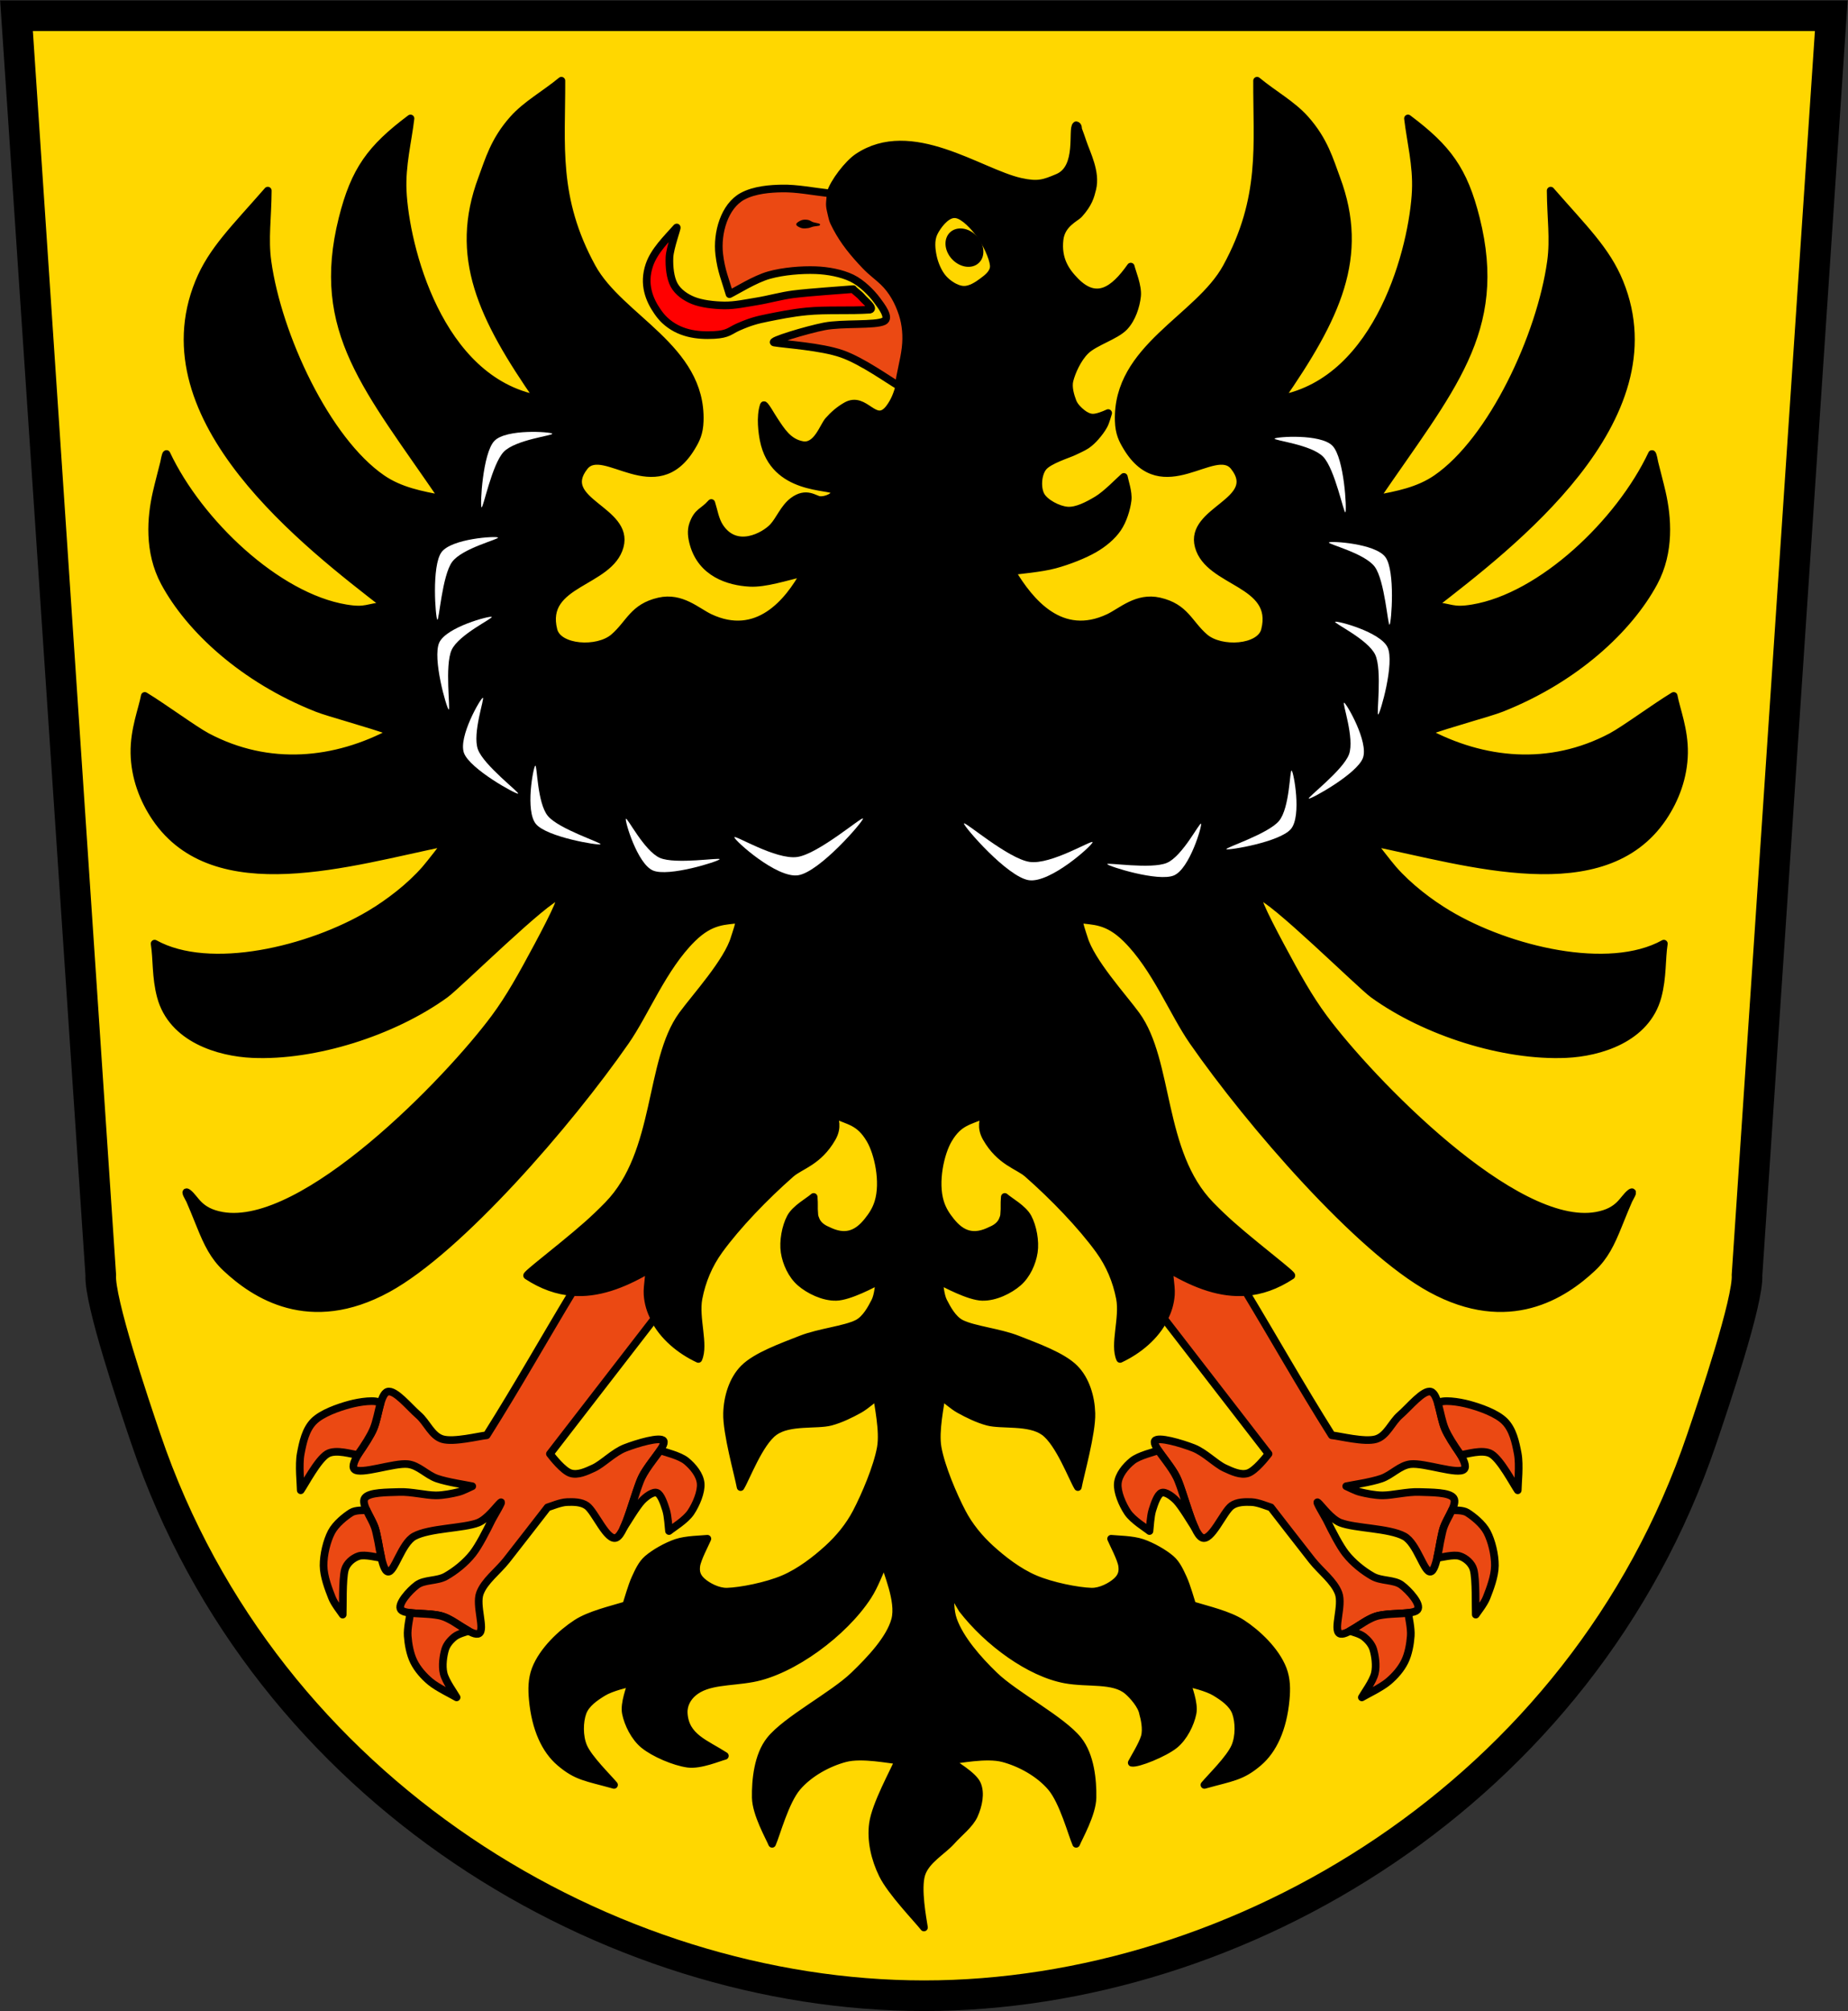 <?xml version="1.0" encoding="UTF-8" standalone="no"?>
<svg version="1.1" xmlns="http://www.w3.org/2000/svg" xmlns:xlink="http://www.w3.org/1999/xlink" xmlns:inkscape="http://www.inkscape.org/namespaces/inkscape" width="805" height="876">
	<rect width="100%" height="100%" fill="#333333" stroke="none"/>
	<g id="dp_dp001" transform="matrix(1,0,0,1,-6.008,-9.012)">
		<path id="dp_path002" fill="gold" fill-rule="evenodd" stroke="black" stroke-width="1.333" d="M 408.54,878.2 C 545.327,878.2 694.836,790.272 747.257,635.843 C 752.547,620.263 767.633,575.612 767.023,564.264 C 779.256,381.467 791.488,198.671 803.72,15.873 C 671.681,15.873 540.488,15.873 408.448,15.873 C 276.981,15.873 144.667,15.873 13.199,15.873 C 25.431,198.671 37.663,381.467 49.895,564.264 C 49.191,575.54 64.279,620.191 69.567,635.771 C 121.988,790.201 271.753,878.2 408.54,878.2 Z "/>
		<path id="dp_path003" fill="black" fill-rule="evenodd" stroke="black" stroke-width="3.333" stroke-linejoin="round" stroke-linecap="round" d="M 391.311,689.101 C 392.081,693.333 398.163,706.216 395.932,714.496 C 393.701,722.776 385.192,731.793 377.929,738.777 C 368.859,747.5 348.624,757.965 341.507,766.827 C 336.103,773.556 335.088,784.409 335.228,791.945 C 335.36,799.051 341.267,809.328 342.345,812.041 C 344.164,807.929 347.959,793.572 353.263,787.361 C 358.543,781.179 366.796,776.727 374.163,774.781 C 381.529,772.835 393.7,775.479 397.46,775.687 C 395.599,780.263 387.456,794.843 386.295,803.136 C 385.244,810.632 387.161,818.652 390.489,825.451 C 394.188,833.007 405.491,844.639 408.492,848.477 C 407.923,844.725 405.392,831.519 407.387,825.256 C 409.352,819.087 416.64,815.181 420.463,810.895 C 423.799,807.152 428.464,803.677 430.323,799.533 C 432.171,795.408 433.383,790.004 431.608,786.029 C 429.833,782.056 421.427,777.456 419.676,775.687 C 423.436,775.479 435.607,772.835 442.973,774.781 C 450.34,776.727 458.593,781.179 463.873,787.361 C 469.176,793.572 472.972,807.929 474.791,812.041 C 475.868,809.328 481.776,799.051 481.908,791.945 C 482.048,784.411 481.033,773.556 475.628,766.827 C 468.512,757.965 448.277,747.499 439.207,738.777 C 431.943,731.793 424.149,722.84 421.204,714.496 C 418.343,706.392 421.48,693.012 421.533,688.715 C 421.568,685.997 421.427,697.896 421.577,700.591 C 421.659,702.045 421.905,703.52 422.435,704.877 C 423.035,706.42 424.72,709.021 425.177,709.851 C 436.321,724.26 454.491,737.604 470.005,740.468 C 480.017,742.316 491.075,740.16 497.245,745.476 C 499.493,747.412 503.401,751.771 503.947,755.292 C 504.46,757.001 505.695,762.069 504.649,765.545 C 503.593,769.056 499.941,774.864 499,776.727 C 501.483,777.297 513.239,772.527 517.653,768.94 C 521.745,765.619 524.576,759.716 525.489,755.208 C 526.384,750.789 523.525,744.109 523.132,741.889 C 524.893,742.279 531.863,743.896 535.4,746.061 C 538.939,748.225 542.933,750.936 544.361,754.876 C 545.795,758.829 545.976,765.219 543.996,769.776 C 541.713,775.027 533.459,783.04 530.667,786.379 C 542.724,783.021 546.861,782.896 554.239,776.585 C 560.529,771.205 564.869,762.065 566.063,749.201 C 566.465,744.855 566.487,740.293 564.816,735.975 C 561.673,727.853 553.583,720.271 546.993,715.989 C 541.235,712.247 531.972,710.125 525.373,708.113 C 524.711,706.165 522.947,699.777 521.396,696.421 C 520.001,693.403 518.584,690.161 516.069,687.985 C 513.088,685.404 507.855,682.404 503.511,680.936 C 499.209,679.483 492.704,679.469 490.005,679.177 C 490.809,681.141 494.429,687.876 494.828,690.965 C 495.135,693.335 494.848,695.484 492.397,697.709 C 489.948,699.933 485.383,702.332 481.432,702.219 C 475.507,702.051 464.169,699.823 456.845,696.697 C 449.656,693.629 442.777,688.285 437.491,683.464 C 432.567,678.975 428.213,673.668 425.119,667.768 C 421.28,660.444 415.957,647.98 414.448,639.523 C 413.125,632.119 415.788,620.767 416.055,617.016 C 417.364,617.995 421.052,621.3 423.911,622.885 C 427.28,624.755 431.928,627.085 436.268,628.225 C 442.427,629.845 454.317,627.856 460.863,632.597 C 467.408,637.339 473.091,652.657 475.537,656.671 C 476.519,651.312 481.676,633.137 481.432,624.517 C 481.235,617.553 479,609.881 474.072,604.955 C 468.713,599.596 457.52,595.625 449.279,592.365 C 441.34,589.224 430.015,588.155 424.629,585.399 C 420.992,583.539 418.575,578.961 416.967,575.836 C 415.533,573.048 415.313,568.175 414.984,566.644 C 417.769,568.108 428.095,573.663 433.847,573.824 C 439.456,573.981 445.743,570.859 449.493,567.608 C 453.245,564.357 455.639,559.035 456.353,554.319 C 457.067,549.603 455.888,543.315 453.78,539.313 C 451.681,535.329 445.743,532.169 443.707,530.311 C 443.396,533.752 443.712,534.935 443.472,537.139 C 443.363,538.132 443.611,538.4 442.696,540.493 C 441.363,543.544 437.996,544.707 437.615,544.899 C 430.308,548.565 425.004,546.96 420.144,540.831 C 418.343,538.557 416.62,536.136 415.535,532.613 C 412.819,523.792 415.616,511.12 419.175,505.179 C 423.765,497.512 427.984,497.427 435.132,494.3 C 434.507,496.327 433.023,499.928 435.661,504.553 C 441.627,515.013 449.544,516.608 453.624,520.192 C 464.928,530.123 476.999,542.625 484.861,553.461 C 489.421,559.745 492.4,566.86 493.864,574.467 C 495.515,583.047 491.125,594.644 493.928,600.861 C 501.731,597.209 509.343,591.081 513.308,582.984 C 514.824,579.889 515.808,576.505 516.063,572.863 C 516.351,568.779 514.727,562.564 515.879,562.072 C 527.167,568.66 537.929,572.563 548.759,571.72 C 555.28,571.213 561.825,568.985 568.523,564.585 C 568.768,564.436 566.553,562.561 566.537,562.547 C 563.812,560.195 557.801,555.423 553.059,551.536 C 544.68,544.669 539.681,540.399 533.303,533.861 C 510.993,510.993 515.637,471.273 500.919,451.073 C 495.252,443.296 481.111,427.847 478.115,417.489 C 477.791,416.368 475.377,409.84 476.319,409.361 C 482.133,410.283 488.243,409.515 496.613,417.784 C 509.405,430.42 516.973,450 525.677,462.527 C 550.536,498.303 598.065,553.14 629.257,570.212 C 663.324,588.857 687.32,572.833 699.748,561.137 C 704.957,556.235 707.727,550.599 710.893,542.7 C 712.896,537.708 714.593,533.624 715.429,531.739 C 715.801,530.901 718.193,527.156 716.268,528.553 C 712.893,531.132 711.691,536.657 701.456,538.5 C 665.867,544.905 602.728,479.495 582.599,452.329 C 576.103,443.563 570.893,434.18 563.816,420.968 C 560.323,414.445 556.715,407.409 555.2,403.787 C 554.981,403.264 554.768,402.715 554.527,402.06 C 554.193,401.156 553.412,399.24 554.373,399.173 C 559.708,399.507 598.735,438.099 604.225,442.061 C 627.027,458.519 661.053,469.284 688.209,468.079 C 702.619,467.439 723.152,461.468 728.088,442.992 C 730.347,434.536 729.731,426.811 730.791,419.993 C 706.827,433.28 663.228,422.852 636.84,407.099 C 628.76,402.275 619.605,395.317 612.867,387.611 C 610.995,385.469 603.383,375.793 603.825,375.881 C 645.34,384.312 704.556,403.217 730.348,365.133 C 735.748,357.16 739.416,347.444 739.593,337.02 C 739.768,326.744 736.104,317.8 735.079,312.104 C 726.827,317.121 713.568,326.905 707.971,329.875 C 681.027,344.171 652.027,341.124 627.189,327.823 C 637.384,324.08 654.687,319.537 660.071,317.407 C 692.309,304.645 715.631,282.788 726.449,262.684 C 733.669,249.268 732.365,234.244 729.94,223.587 C 729.025,219.569 727.505,213.911 726.703,210.644 C 726.553,210.033 726.005,206.671 725.611,206.737 C 711.519,236.613 677.491,268.957 647.516,273.941 C 638.424,275.453 638.448,273.408 630.047,272.807 C 663.808,246.547 735.939,191.965 711.497,132.012 C 705.764,117.949 695.883,108.552 681.491,92.039 C 681.561,103.952 683.009,112.976 681.628,122.945 C 677.163,155.157 656.028,200.74 631.729,217.437 C 623.927,222.799 614.811,224.589 605.04,226.364 C 637.871,178.18 661.248,153.379 648.944,104.235 C 643.648,83.083 636.596,73.551 619.329,60.601 C 620.497,70.556 623.228,80.941 622.728,92.043 C 621.645,116.051 607.239,174.589 563.599,182.78 C 588.283,147.171 600.889,120.829 588.153,86.756 C 585.245,78.976 582.901,70.225 574.563,60.889 C 568.796,54.435 560.744,50.095 553.596,44.168 C 553.479,71.972 556.8,95.249 540.296,125.415 C 528.081,147.74 492.365,160.437 493.333,192.329 C 493.499,197.74 494.987,200.561 496.924,203.771 C 512.409,229.449 535.263,201.779 543.551,212.193 C 555.715,227.481 523.848,231.051 528.161,246.959 C 532.551,263.151 562.417,262.463 557.024,283.497 C 554.944,291.612 537.831,292.731 530.737,286.599 C 523.753,280.56 522.373,273.539 511.044,270.936 C 501.324,268.704 494.565,275.379 488.972,278.016 C 468.316,287.756 454.784,271.493 446.627,257.807 C 449.769,257.325 459.467,256.552 465.485,254.92 C 471.464,253.299 478.184,250.648 482.741,248.017 C 486.623,245.779 490.423,242.668 492.833,239.136 C 495.244,235.605 496.752,230.569 497.208,226.833 C 497.621,223.441 495.84,218.403 495.567,216.717 C 493.625,218.387 488.011,224.284 483.916,226.727 C 479.988,229.072 475.079,231.683 471.005,231.381 C 466.933,231.08 461.26,228.049 459.476,224.92 C 457.693,221.789 457.889,215.828 460.304,212.605 C 462.719,209.384 471.691,206.757 473.968,205.588 C 474.861,205.129 477.78,203.888 479.327,202.832 C 480.788,201.835 482.081,200.584 483.248,199.253 C 484.501,197.823 485.933,195.973 486.848,194.251 C 487.732,192.583 488.417,189.8 488.732,188.911 C 486.84,189.788 484.012,190.896 482.127,190.907 C 480.428,190.915 478.753,190.017 477.415,188.973 C 475.939,187.821 474.045,186.012 473.268,183.997 C 472.348,181.613 471.125,177.717 471.896,174.671 C 472.833,170.965 475.388,165.181 478.889,161.763 C 482.871,157.873 492.04,155.303 495.78,151.339 C 499.089,147.831 500.857,142.345 501.323,137.976 C 501.788,133.621 499.032,127.268 498.573,125.125 C 491.117,135.716 483.611,140.739 474.532,131.592 C 470.192,127.219 466.587,121.923 467.556,113.356 C 468.337,106.443 474.535,103.969 476.031,102.32 C 480.201,97.716 481.031,94.495 481.823,91.273 C 483.613,83.999 479.357,76.069 477.579,70.751 C 476.967,68.916 476.279,66.961 475.697,65.459 C 475.535,65.036 475.803,63.787 474.809,63.564 C 472.731,65.051 476.855,82.121 466.797,86.357 C 460.815,88.876 458.165,89.887 450.469,88.157 C 432.777,84.184 402.972,61.789 379.644,77.491 C 375.44,80.32 369.229,88.325 367.732,93.264 C 362.416,110.787 390.408,128.499 396.02,138.552 C 401.065,147.588 401.109,155.869 399.537,166.803 C 398.544,173.708 397.832,180.907 393.487,186.689 C 387.069,195.229 382.981,181.044 374.615,185.799 C 371.575,187.527 369.1,189.711 366.904,192.185 C 364.616,194.764 361.916,203.987 355.523,202.839 C 349.324,201.725 346.291,196.608 343.376,192.235 C 342.357,190.705 341.852,189.797 340.833,188.148 C 340.803,188.1 338.949,185.051 338.733,185.511 C 336.993,190.597 338.117,197.856 338.664,200.617 C 343.115,223.152 368.189,220.195 369.675,222.775 C 370.331,225.265 365.643,227.047 363.08,226.8 C 360.912,226.592 357.255,222.895 351.479,227.241 C 347.511,230.228 345.617,235.425 342.775,238.491 C 339.083,242.473 326.715,249.425 319.541,238.539 C 317.481,235.415 316.963,231.521 315.86,228.079 C 312.204,232.196 309.957,231.664 307.929,237.296 C 306.9,240.151 307.353,243.12 308.121,245.889 C 311.649,258.601 323.385,262.368 332.679,262.853 C 339.317,263.201 348.103,260.292 356.587,258.303 C 349.367,271.493 335.835,287.756 315.179,278.016 C 309.585,275.379 302.825,268.704 293.105,270.936 C 281.777,273.539 280.397,280.56 273.413,286.599 C 266.32,292.731 249.207,291.612 247.127,283.497 C 241.733,262.463 271.6,263.151 275.989,246.959 C 280.303,231.051 248.436,227.481 260.6,212.193 C 268.887,201.779 291.741,229.449 307.227,203.771 C 309.164,200.561 310.652,197.74 310.817,192.329 C 311.785,160.437 276.069,147.74 263.855,125.415 C 247.351,95.249 250.672,71.972 250.555,44.168 C 243.407,50.095 235.355,54.435 229.588,60.889 C 221.249,70.225 218.905,78.976 215.997,86.756 C 203.26,120.829 215.867,147.171 240.552,182.78 C 196.912,174.589 182.504,116.051 181.423,92.043 C 180.923,80.941 183.653,70.556 184.821,60.601 C 167.555,73.551 160.503,83.083 155.207,104.235 C 142.903,153.379 166.28,178.18 199.111,226.364 C 189.34,224.589 180.224,222.799 172.421,217.437 C 148.123,200.74 126.988,155.157 122.523,122.945 C 121.14,112.976 122.589,103.952 122.66,92.039 C 108.268,108.552 98.387,117.949 92.653,132.012 C 68.212,191.965 140.343,246.547 174.104,272.807 C 165.703,273.408 165.727,275.453 156.633,273.941 C 126.66,268.957 92.632,236.613 78.54,206.737 C 78.145,206.671 77.597,210.033 77.448,210.644 C 76.644,213.911 75.125,219.569 74.211,223.587 C 71.784,234.244 70.481,249.268 77.7,262.684 C 88.52,282.788 111.841,304.645 144.08,317.407 C 149.463,319.537 166.767,324.08 176.961,327.823 C 152.124,341.124 123.124,344.171 96.18,329.875 C 90.583,326.905 77.324,317.121 69.072,312.104 C 68.047,317.8 64.383,326.744 64.557,337.02 C 64.733,347.444 68.403,357.16 73.803,365.133 C 99.595,403.217 158.811,384.312 200.325,375.881 C 200.768,375.793 193.156,385.469 191.284,387.611 C 184.545,395.317 175.391,402.275 167.311,407.099 C 140.923,422.852 97.324,433.28 73.36,419.993 C 74.42,426.811 73.804,434.536 76.063,442.992 C 80.999,461.468 101.532,467.439 115.94,468.079 C 143.097,469.284 177.124,458.519 199.925,442.061 C 205.416,438.099 244.443,399.507 249.777,399.173 C 250.739,399.24 249.957,401.156 249.624,402.06 C 249.383,402.715 249.168,403.264 248.949,403.787 C 247.435,407.409 243.828,414.445 240.335,420.968 C 233.257,434.18 228.048,443.563 221.552,452.329 C 201.423,479.495 138.284,544.905 102.695,538.5 C 92.459,536.657 91.257,531.132 87.883,528.553 C 85.957,527.156 88.349,530.901 88.721,531.739 C 89.557,533.624 91.255,537.708 93.256,542.7 C 96.423,550.599 99.193,556.235 104.403,561.137 C 116.831,572.833 140.827,588.857 174.893,570.212 C 206.085,553.14 253.615,498.303 278.473,462.527 C 287.177,450 294.745,430.42 307.537,417.784 C 315.908,409.515 322.017,410.283 327.832,409.361 C 328.773,409.84 326.36,416.368 326.036,417.489 C 323.04,427.847 308.899,443.296 303.232,451.073 C 288.513,471.273 293.157,510.993 270.848,533.861 C 264.469,540.399 259.471,544.669 251.092,551.536 C 246.349,555.423 240.339,560.195 237.613,562.547 C 237.596,562.561 235.383,564.436 235.628,564.585 C 242.325,568.985 248.869,571.213 255.392,571.72 C 266.221,572.563 276.984,568.66 288.272,562.072 C 289.423,562.564 287.8,568.779 288.087,572.863 C 288.343,576.505 289.327,579.889 290.843,582.984 C 294.808,591.081 302.42,597.209 310.223,600.861 C 313.024,594.644 308.636,583.047 310.287,574.467 C 311.749,566.86 314.729,559.745 319.289,553.461 C 327.152,542.625 339.223,530.123 350.527,520.192 C 354.607,516.608 362.524,515.013 368.489,504.553 C 371.128,499.928 369.644,496.327 369.019,494.3 C 376.167,497.427 380.384,497.512 384.976,505.179 C 388.535,511.12 391.332,523.792 388.616,532.613 C 387.531,536.136 385.808,538.557 384.007,540.831 C 379.147,546.96 373.843,548.565 366.536,544.899 C 366.155,544.707 362.788,543.544 361.455,540.493 C 360.54,538.4 360.787,538.132 360.679,537.139 C 360.439,534.935 360.755,533.752 360.444,530.311 C 358.408,532.169 352.469,535.329 350.369,539.313 C 348.263,543.315 347.083,549.603 347.797,554.319 C 348.512,559.035 350.905,564.357 354.657,567.608 C 358.408,570.859 364.695,573.98 370.304,573.824 C 376.056,573.664 386.38,568.108 389.167,566.644 C 388.837,568.175 388.617,573.048 387.184,575.836 C 385.576,578.963 383.159,583.539 379.521,585.399 C 374.136,588.155 362.811,589.224 354.871,592.365 C 346.631,595.625 335.437,599.596 330.079,604.955 C 325.151,609.881 322.916,617.553 322.719,624.517 C 322.475,633.137 327.632,651.312 328.613,656.671 C 331.06,652.657 336.743,637.337 343.288,632.597 C 349.832,627.857 361.723,629.845 367.883,628.225 C 372.223,627.085 376.871,624.753 380.24,622.885 C 383.1,621.301 386.787,617.995 388.096,617.016 C 388.363,620.767 391.025,632.119 389.703,639.523 C 388.192,647.98 382.871,660.444 379.031,667.768 C 375.937,673.668 371.584,678.975 366.66,683.464 C 361.373,688.285 354.492,693.628 347.305,696.697 C 339.981,699.824 328.644,702.051 322.719,702.219 C 318.768,702.332 314.203,699.933 311.753,697.709 C 309.303,695.484 309.016,693.335 309.323,690.965 C 309.721,687.877 313.341,681.141 314.145,679.177 C 311.447,679.469 304.941,679.483 300.64,680.936 C 296.296,682.404 291.063,685.404 288.081,687.985 C 285.567,690.161 284.149,693.403 282.755,696.421 C 281.204,699.777 279.44,706.165 278.777,708.113 C 272.179,710.125 262.916,712.247 257.156,715.989 C 250.568,720.271 242.476,727.853 239.335,735.975 C 237.664,740.293 237.685,744.855 238.088,749.201 C 239.281,762.065 243.621,771.205 249.912,776.585 C 257.289,782.896 261.427,783.021 273.484,786.379 C 270.692,783.04 262.437,775.027 260.155,769.776 C 258.175,765.219 258.356,758.829 259.789,754.876 C 261.217,750.936 265.212,748.225 268.751,746.061 C 272.288,743.896 279.257,742.279 281.017,741.889 C 280.625,744.109 277.767,750.789 278.661,755.208 C 279.575,759.716 282.407,765.616 286.497,768.94 C 290.999,772.599 299.792,776.36 305.671,777.159 C 311.105,777.897 319.368,774.305 321.765,773.735 C 313.291,768.268 304.499,765.624 303.855,755.253 C 303.609,751.295 305.649,748.201 307.897,746.265 C 314.068,740.949 323.896,741.78 333.908,739.932 C 351.176,736.745 373.625,720.215 384.057,704.109 C 387.057,699.477 388.92,693.969 391.275,689.16"/>
		<path id="dp_path004" fill="#eb4913" fill-rule="evenodd" stroke="black" stroke-width="3.333" stroke-linejoin="round" stroke-linecap="round" d="M 244.544,665.508 C 241.504,669.403 231.597,682.256 226.629,688.54 C 222.823,693.353 217.056,697.561 215.067,702.871 C 213.077,708.181 217.428,718.717 214.696,720.396 C 211.963,722.075 204.309,714.644 198.669,712.941 C 193.004,711.229 182.545,712.388 180.703,710.12 C 178.859,707.852 184.356,701.764 187.608,699.336 C 190.859,696.908 196.387,697.703 200.207,695.549 C 204.272,693.256 208.839,689.641 212.001,685.58 C 214.479,682.4 217.692,676.232 220.224,671.041 C 220.836,669.8 225.601,661.999 223.979,663.457 C 222.355,664.917 218.304,670.625 214.237,672.213 C 207.987,674.653 193.016,674.552 186.473,678.103 C 180.84,681.159 177.812,694.076 174.973,693.512 C 172.136,692.949 171.119,680.06 169.443,674.724 C 168.044,670.277 163.171,664.144 164.915,661.493 C 166.66,658.843 174.835,659.015 179.908,658.816 C 185.065,658.615 191.557,660.28 195.855,660.283 C 199.168,660.285 203.045,659.495 205.689,658.832 C 207.807,658.301 210.597,656.763 211.727,656.304 C 209.168,655.749 201.056,654.581 196.381,652.976 C 191.911,651.441 188.373,647.205 183.676,646.676 C 177.677,645.999 162.883,651.468 160.389,648.912 C 157.896,646.356 166.305,636.963 168.713,631.335 C 170.983,626.029 171.573,616.144 174.833,615.143 C 178.095,614.14 184.295,621.883 188.28,625.324 C 192.015,628.548 194.016,634.391 198.748,635.789 C 203.703,637.255 214.796,634.393 218.005,634.115 C 231.651,612.456 243.003,592.237 255.392,571.72 C 266.221,572.563 276.984,568.66 288.272,562.072 C 289.423,562.564 287.8,568.779 288.087,572.863 C 288.343,576.505 289.327,579.889 291.103,583.256 C 275.919,602.904 260.736,622.553 245.553,642.201 C 246.765,643.768 251.347,649.584 254.527,650.617 C 257.708,651.651 261.504,649.851 264.635,648.404 C 268.6,646.569 273.268,641.577 278.323,639.613 C 283.396,637.643 293.839,634.493 295.075,636.577 C 296.311,638.66 288.38,646.679 285.74,652.112 C 282.329,659.125 278.632,676.536 274.615,678.653 C 270.597,680.772 265.252,667.391 261.636,664.817 C 259.231,663.104 255.771,663.097 252.923,663.213 C 250.075,663.329 245.94,665.125 244.544,665.508 Z "/>
		<path id="dp_path005" fill="#eb4913" fill-rule="evenodd" stroke="black" stroke-width="3.333" stroke-linejoin="round" stroke-linecap="round" d="M 171.731,620.167 C 170,618.392 162.604,619.505 158.271,620.681 C 153.425,621.996 146.209,624.481 142.665,628.055 C 139.121,631.627 137.943,637.152 137.007,642.116 C 136.064,647.117 137.007,655.405 137.007,658.064 C 138.921,655.291 144.356,644.86 148.496,642.287 C 152.277,639.937 159.673,642.573 161.845,642.631 C 165.109,637.989 167.367,634.423 168.665,631.335 C 169.983,628.199 170.6,624.441 171.731,620.167 Z "/>
		<path id="dp_path006" fill="#eb4913" fill-rule="evenodd" stroke="black" stroke-width="3.333" stroke-linejoin="round" stroke-linecap="round" d="M 172.117,687.515 C 170.479,687.384 164.924,685.876 162.279,686.728 C 159.633,687.579 156.991,689.909 156.248,692.621 C 155.084,696.869 155.448,708.953 155.288,712.22 C 154.527,711.043 151.661,707.52 150.596,704.792 C 149.208,701.232 146.988,695.611 146.952,690.859 C 146.917,686.108 148.375,680.127 150.383,676.283 C 152.248,672.709 156.448,669.392 158.995,667.792 C 160.903,666.593 164.524,666.859 165.664,666.68 C 165.853,667.068 166.42,668.233 166.808,669.004 C 167.237,669.852 167.815,670.881 168.235,671.775 C 168.633,672.621 169.032,673.491 169.329,674.36 C 169.623,675.216 169.809,676.105 170.015,676.988 C 170.255,678.019 170.553,679.451 170.769,680.553 C 170.968,681.564 171.109,682.587 171.307,683.599 C 171.535,684.764 171.98,686.856 172.117,687.515 Z "/>
		<path id="dp_path007" fill="#eb4913" fill-rule="evenodd" stroke="black" stroke-width="3.333" stroke-linejoin="round" stroke-linecap="round" d="M 184.743,711.457 C 185.113,711.493 186.227,711.617 186.972,711.672 C 187.855,711.736 189.016,711.78 190.039,711.844 C 191.193,711.915 192.683,711.976 193.895,712.101 C 195.039,712.217 196.457,712.432 197.308,712.592 C 197.881,712.701 198.464,712.884 198.997,713.063 C 199.513,713.236 200.023,713.431 200.516,713.661 C 201.173,713.968 202.156,714.463 202.94,714.909 C 203.72,715.352 204.52,715.893 205.22,716.333 C 205.861,716.736 206.496,717.149 207.141,717.545 C 207.955,718.044 209.607,719.028 210.1,719.324 C 209.079,719.732 205.748,720.517 204.055,721.853 C 202.361,723.189 200.599,725.152 199.94,727.341 C 199.14,729.999 198.447,734.401 199.253,737.801 C 200.083,741.288 203.969,746.519 204.912,748.261 C 203.112,747.161 196.576,744.043 193.467,741.445 C 190.56,739.017 187.896,735.992 186.253,732.669 C 184.609,729.347 183.863,725.047 183.607,721.511 C 183.364,718.148 184.556,713.132 184.743,711.457 Z "/>
		<path id="dp_path008" fill="#eb4913" fill-rule="evenodd" stroke="black" stroke-width="3.333" stroke-linejoin="round" stroke-linecap="round" d="M 297.424,675.819 C 297.213,674.291 297.024,669.427 296.152,666.653 C 295.307,663.963 293.937,659.848 292.193,659.175 C 290.448,658.503 287.379,660.839 285.685,662.613 C 283.251,665.165 278.936,672.512 277.585,674.491 C 277.843,673.96 278.536,672.379 278.957,671.301 C 279.38,670.221 279.747,669.111 280.124,668.009 C 280.581,666.672 281.249,664.631 281.701,663.276 C 282.079,662.144 282.456,661.013 282.833,659.881 C 283.221,658.715 283.597,657.468 284.033,656.28 C 284.485,655.051 284.956,653.712 285.543,652.508 C 286.125,651.309 286.824,650.168 287.544,649.048 C 288.312,647.855 289.395,646.395 290.148,645.348 C 290.773,644.479 291.488,643.547 292.059,642.768 C 292.565,642.073 293.18,641.296 293.568,640.676 C 295.461,641.444 301.984,642.889 304.927,645.288 C 307.869,647.688 310.888,651.336 311.223,655.068 C 311.557,658.801 309.229,664.243 306.929,667.68 C 304.631,671.119 299.009,674.483 297.424,675.819 Z "/>
		<path id="dp_path009" fill="#eb4913" fill-rule="evenodd" stroke="black" stroke-width="3.333" stroke-linejoin="round" stroke-linecap="round" d="M 559.607,665.508 C 562.647,669.403 572.553,682.256 577.521,688.54 C 581.328,693.353 587.095,697.561 589.084,702.871 C 591.072,708.181 586.723,718.717 589.455,720.396 C 592.187,722.075 599.841,714.644 605.481,712.941 C 611.147,711.229 621.604,712.388 623.448,710.12 C 625.292,707.852 619.795,701.764 616.543,699.336 C 613.292,696.908 607.763,697.703 603.944,695.549 C 599.879,693.256 595.312,689.641 592.149,685.58 C 589.672,682.4 586.459,676.232 583.927,671.041 C 583.315,669.8 578.549,661.999 580.172,663.457 C 581.796,664.917 585.847,670.625 589.913,672.213 C 596.164,674.653 611.135,674.552 617.677,678.103 C 623.311,681.159 626.339,694.076 629.177,693.512 C 632.015,692.949 633.032,680.06 634.708,674.724 C 636.105,670.277 640.98,664.144 639.236,661.493 C 637.491,658.843 629.316,659.015 624.243,658.816 C 619.085,658.615 612.593,660.28 608.296,660.283 C 604.983,660.285 601.105,659.495 598.46,658.832 C 596.344,658.301 593.553,656.763 592.424,656.304 C 594.983,655.749 603.095,654.581 607.769,652.976 C 612.24,651.441 615.777,647.205 620.475,646.676 C 626.473,645.999 641.268,651.468 643.761,648.912 C 646.255,646.356 637.845,636.963 635.437,631.335 C 633.168,626.029 632.577,616.144 629.317,615.143 C 626.056,614.14 619.856,621.883 615.869,625.324 C 612.136,628.548 610.135,634.391 605.403,635.789 C 600.448,637.255 589.355,634.393 586.145,634.115 C 572.5,612.456 561.148,592.237 548.759,571.72 C 537.929,572.563 527.167,568.66 515.879,562.072 C 514.727,562.564 516.351,568.779 516.063,572.863 C 515.808,576.505 514.824,579.889 513.048,583.256 C 528.231,602.904 543.415,622.553 558.597,642.201 C 557.385,643.768 552.804,649.584 549.623,650.617 C 546.443,651.651 542.647,649.851 539.516,648.404 C 535.551,646.569 530.881,641.577 525.828,639.613 C 520.755,637.643 510.312,634.493 509.076,636.577 C 507.84,638.66 515.771,646.679 518.411,652.112 C 521.821,659.125 525.519,676.536 529.536,678.653 C 533.553,680.772 538.899,667.391 542.513,664.817 C 544.92,663.104 548.38,663.097 551.228,663.213 C 554.076,663.329 558.211,665.125 559.607,665.508 Z "/>
		<path id="dp_path010" fill="#eb4913" fill-rule="evenodd" stroke="black" stroke-width="3.333" stroke-linejoin="round" stroke-linecap="round" d="M 632.419,620.167 C 634.151,618.392 641.547,619.505 645.88,620.681 C 650.724,621.996 657.941,624.481 661.485,628.055 C 665.029,631.627 666.208,637.152 667.144,642.116 C 668.087,647.117 667.144,655.405 667.144,658.064 C 665.229,655.291 659.795,644.86 655.655,642.287 C 651.873,639.937 644.477,642.573 642.305,642.631 C 639.041,637.989 636.783,634.423 635.485,631.335 C 634.168,628.199 633.551,624.441 632.419,620.167 Z "/>
		<path id="dp_path011" fill="#eb4913" fill-rule="evenodd" stroke="black" stroke-width="3.333" stroke-linejoin="round" stroke-linecap="round" d="M 632.033,687.515 C 633.672,687.384 639.227,685.876 641.872,686.728 C 644.517,687.579 647.159,689.909 647.903,692.621 C 649.067,696.869 648.703,708.953 648.863,712.22 C 649.624,711.043 652.489,707.52 653.555,704.792 C 654.943,701.232 657.163,695.611 657.197,690.859 C 657.233,686.108 655.776,680.127 653.768,676.283 C 651.903,672.709 647.703,669.392 645.156,667.792 C 643.248,666.593 639.627,666.859 638.487,666.68 C 638.296,667.068 637.731,668.233 637.343,669.004 C 636.913,669.852 636.336,670.881 635.916,671.775 C 635.517,672.621 635.119,673.491 634.821,674.36 C 634.528,675.216 634.341,676.105 634.136,676.988 C 633.895,678.019 633.597,679.451 633.381,680.553 C 633.183,681.564 633.041,682.587 632.844,683.599 C 632.616,684.764 632.171,686.856 632.033,687.515 Z "/>
		<path id="dp_path012" fill="#eb4913" fill-rule="evenodd" stroke="black" stroke-width="3.333" stroke-linejoin="round" stroke-linecap="round" d="M 619.408,711.457 C 619.036,711.493 617.924,711.617 617.179,711.672 C 616.296,711.736 615.135,711.78 614.112,711.844 C 612.957,711.915 611.467,711.976 610.256,712.101 C 609.112,712.217 607.693,712.432 606.843,712.592 C 606.268,712.701 605.687,712.884 605.152,713.063 C 604.636,713.236 604.128,713.431 603.635,713.661 C 602.977,713.968 601.995,714.463 601.209,714.909 C 600.431,715.352 599.631,715.893 598.931,716.333 C 598.289,716.736 597.655,717.149 597.009,717.545 C 596.196,718.044 594.544,719.028 594.051,719.324 C 595.072,719.732 598.401,720.517 600.095,721.853 C 601.789,723.189 603.552,725.152 604.211,727.341 C 605.011,729.999 605.704,734.401 604.897,737.801 C 604.068,741.288 600.181,746.519 599.237,748.261 C 601.039,747.161 607.575,744.043 610.684,741.445 C 613.591,739.017 616.255,735.992 617.897,732.669 C 619.541,729.347 620.288,725.047 620.544,721.511 C 620.787,718.148 619.593,713.132 619.408,711.457 Z "/>
		<path id="dp_path013" fill="#eb4913" fill-rule="evenodd" stroke="black" stroke-width="3.333" stroke-linejoin="round" stroke-linecap="round" d="M 506.727,675.819 C 506.937,674.291 507.127,669.427 507.999,666.653 C 508.844,663.963 510.213,659.848 511.957,659.175 C 513.703,658.503 516.772,660.839 518.465,662.613 C 520.9,665.165 525.215,672.512 526.565,674.491 C 526.308,673.96 525.615,672.379 525.193,671.301 C 524.771,670.221 524.404,669.111 524.027,668.009 C 523.569,666.672 522.901,664.631 522.449,663.276 C 522.072,662.144 521.695,661.013 521.317,659.881 C 520.929,658.715 520.553,657.468 520.117,656.28 C 519.665,655.051 519.195,653.712 518.608,652.508 C 518.025,651.309 517.327,650.168 516.607,649.048 C 515.839,647.855 514.756,646.395 514.003,645.348 C 513.377,644.479 512.663,643.547 512.092,642.768 C 511.585,642.073 510.971,641.296 510.583,640.676 C 508.689,641.444 502.167,642.889 499.224,645.288 C 496.281,647.688 493.263,651.336 492.928,655.068 C 492.593,658.801 494.921,664.243 497.22,667.68 C 499.52,671.119 505.141,674.483 506.727,675.819 Z "/>
		<path id="dp_path014" fill="red" fill-rule="evenodd" stroke="black" stroke-width="3.333" stroke-linejoin="round" stroke-linecap="round" d="M 384.956,143.875 C 376.04,144.476 366.149,143.797 357.463,144.639 C 350.821,145.281 344.884,146.54 340.625,147.38 C 335.596,148.369 332.568,149.228 327.495,151.471 C 323.915,153.052 323.321,154.565 317.087,154.909 C 309.673,155.317 301.773,154.28 295.595,148.505 C 294.381,147.371 293.391,146.123 292.444,144.765 C 288.827,139.575 286.052,132.76 288.871,124.452 C 290.983,118.224 296.429,112.987 300.748,108.117 C 301.349,107.437 297.811,116.912 297.631,121.087 C 297.455,125.168 297.945,130.043 299.664,133.172 C 301.369,136.28 304.648,138.528 307.933,139.861 C 311.573,141.339 316.92,141.971 321.499,142.033 C 326.144,142.097 331.059,141.011 335.803,140.244 C 340.833,139.433 346.329,137.837 351.676,137.16 C 358.653,136.276 373.337,135.307 377.669,134.937 C 378.064,135.641 380.363,137.136 381.455,138.475 C 382.669,139.964 387.033,143.34 384.956,143.875 Z "/>
		<path id="dp_path015" fill="#eb4913" fill-rule="evenodd" stroke="black" stroke-width="3.333" stroke-linejoin="round" stroke-linecap="round" d="M 397.527,177.064 C 393.384,174.736 381.649,166.221 372.673,163.099 C 363.635,159.955 348.192,159.017 343.296,158.201 C 340.525,157.74 357.612,152.613 365.115,151.156 C 373.072,149.611 387.235,150.836 391.044,148.921 C 393.948,147.461 389.904,142.275 387.965,139.664 C 385.643,136.539 381.433,132.271 377.111,130.165 C 372.667,128.003 366.695,126.881 361.301,126.683 C 355.287,126.461 347.271,127.096 341.019,128.839 C 334.88,130.549 326.661,135.751 323.791,137.132 C 321.965,130.839 320.161,126.976 319.319,119.829 C 318.217,110.468 321.567,98.764 329.46,94.499 C 334.712,91.659 341.615,91.199 346.601,91.104 C 353.213,90.979 360.008,92.397 367.732,93.264 C 367.855,96.521 367.053,97.341 367.86,100.669 C 368.825,104.659 368.54,104.507 370.34,107.927 C 373.645,114.203 377.771,119.233 382.929,124.651 C 385.76,127.624 388.34,129.359 390.847,131.771 C 394.823,135.599 397.469,140.513 399.163,145.728 C 400.671,150.369 401.088,155.428 400.489,160.593 C 399.852,166.089 398.129,171.704 397.527,177.064 Z "/>
		<path id="dp_path016" fill="gold" fill-rule="evenodd" d="M 425.607,133.551 C 423.137,133.359 420.027,131.371 418.113,129.208 C 416.184,127.029 414.667,123.488 414.032,120.476 C 413.397,117.464 412.984,113.883 414.307,111.132 C 415.628,108.381 419.077,103.8 421.963,103.971 C 424.848,104.143 429.116,108.761 431.616,112.16 C 434.163,115.625 437.029,121.727 437.248,124.76 C 437.419,127.113 434.809,128.943 432.925,130.364 C 430.985,131.829 428.076,133.744 425.607,133.551 Z "/>
		<path id="dp_path017" fill="black" fill-rule="evenodd" d="M 431.497,111.816 C 434.956,115.496 435.353,120.741 432.384,123.532 C 429.416,126.321 424.205,125.599 420.747,121.917 C 417.288,118.237 416.891,112.992 419.859,110.203 C 422.828,107.413 428.039,108.135 431.497,111.816 Z "/>
		<path id="dp_path018" fill="black" fill-rule="evenodd" stroke="black" stroke-width="0.667" stroke-linejoin="round" stroke-linecap="round" d="M 353.192,106.728 C 353.188,107.204 354.564,107.841 355.363,108.059 C 356.161,108.276 357.2,108.139 357.988,108.029 C 358.712,107.928 359.379,107.567 360.089,107.397 C 360.913,107.203 362.933,107.088 362.923,106.864 C 362.911,106.641 360.84,106.347 360.017,106.059 C 359.316,105.813 358.717,105.272 357.987,105.136 C 357.215,104.991 356.185,104.928 355.387,105.195 C 354.588,105.46 353.196,106.251 353.192,106.728 Z "/>
		<path id="dp_path019" fill="white" fill-rule="evenodd" d="M 592.072,232.12 C 592.748,231.323 591.597,208.523 586.457,203.175 C 581.319,197.825 561.917,199.227 561.241,200.024 C 560.565,200.82 577.264,202.608 582.403,207.957 C 587.543,213.305 591.396,232.916 592.072,232.12 Z "/>
		<path id="dp_path020" fill="white" fill-rule="evenodd" d="M 611.321,281.065 C 612.095,280.363 613.897,257.605 609.492,251.639 C 605.087,245.671 585.668,244.555 584.895,245.257 C 584.121,245.96 600.449,249.889 604.855,255.857 C 609.259,261.824 610.548,281.768 611.321,281.065 Z "/>
		<path id="dp_path021" fill="white" fill-rule="evenodd" d="M 606.372,320.184 C 607.271,319.649 613.585,297.712 610.463,290.984 C 607.339,284.256 588.535,279.281 587.636,279.816 C 586.737,280.349 601.951,287.463 605.075,294.191 C 608.197,300.919 605.475,320.717 606.372,320.184 Z "/>
		<path id="dp_path022" fill="white" fill-rule="evenodd" d="M 576.141,356.823 C 577.153,357.081 597.149,346.069 599.711,339.108 C 602.271,332.147 592.521,315.315 591.509,315.056 C 590.497,314.796 596.196,330.595 593.636,337.556 C 591.075,344.517 575.129,356.563 576.141,356.823 Z "/>
		<path id="dp_path023" fill="white" fill-rule="evenodd" d="M 540.239,378.865 C 541.105,379.447 563.631,375.737 568.368,370.029 C 573.104,364.321 569.529,345.201 568.661,344.619 C 567.793,344.037 567.896,360.831 563.159,366.539 C 558.423,372.247 539.371,378.283 540.239,378.865 Z "/>
		<path id="dp_path024" fill="white" fill-rule="evenodd" d="M 488.327,385.384 C 488.836,386.297 510.592,393.211 517.403,390.272 C 524.213,387.335 529.701,368.673 529.193,367.761 C 528.684,366.848 521.156,381.861 514.345,384.799 C 507.535,387.737 487.817,384.472 488.327,385.384 Z "/>
		<path id="dp_path025" fill="white" fill-rule="evenodd" d="M 425.905,367.679 C 425.852,369.007 444.869,391.007 454.208,392.363 C 463.547,393.72 481.881,377.151 481.933,375.823 C 481.987,374.495 463.86,385.747 454.521,384.391 C 445.184,383.035 425.959,366.351 425.905,367.679 Z "/>
		<path id="dp_path026" fill="white" fill-rule="evenodd" d="M 215.759,229.976 C 215.083,229.18 216.233,206.38 221.372,201.031 C 226.511,195.683 245.912,197.084 246.588,197.88 C 247.264,198.677 230.565,200.465 225.427,205.813 C 220.288,211.163 216.435,230.772 215.759,229.976 Z "/>
		<path id="dp_path027" fill="white" fill-rule="evenodd" d="M 196.508,278.921 C 195.736,278.22 193.932,255.463 198.337,249.495 C 202.743,243.527 222.163,242.411 222.936,243.113 C 223.709,243.816 207.381,247.745 202.976,253.713 C 198.571,259.681 197.281,279.624 196.508,278.921 Z "/>
		<path id="dp_path028" fill="white" fill-rule="evenodd" d="M 201.457,318.04 C 200.56,317.507 194.244,295.568 197.368,288.841 C 200.492,282.113 219.296,277.139 220.195,277.672 C 221.092,278.205 205.88,285.32 202.756,292.048 C 199.632,298.775 202.356,318.573 201.457,318.04 Z "/>
		<path id="dp_path029" fill="white" fill-rule="evenodd" d="M 231.689,354.679 C 230.677,354.939 210.68,343.927 208.12,336.965 C 205.559,330.004 215.308,313.172 216.321,312.912 C 217.333,312.653 211.633,328.451 214.195,335.412 C 216.755,342.373 232.701,354.42 231.689,354.679 Z "/>
		<path id="dp_path030" fill="white" fill-rule="evenodd" d="M 267.592,376.721 C 266.724,377.304 244.199,373.595 239.463,367.887 C 234.727,362.179 238.301,343.057 239.169,342.476 C 240.036,341.893 239.935,358.687 244.671,364.396 C 249.408,370.104 268.46,376.139 267.592,376.721 Z "/>
		<path id="dp_path031" fill="white" fill-rule="evenodd" d="M 319.504,383.241 C 318.995,384.153 297.237,391.067 290.427,388.129 C 283.616,385.191 278.128,366.529 278.637,365.617 C 279.147,364.705 286.675,379.717 293.485,382.655 C 300.296,385.593 320.012,382.328 319.504,383.241 Z "/>
		<path id="dp_path032" fill="white" fill-rule="evenodd" d="M 381.925,365.535 C 381.977,366.864 362.96,388.864 353.623,390.22 C 344.284,391.576 325.949,375.007 325.896,373.679 C 325.843,372.351 343.971,383.604 353.308,382.248 C 362.647,380.891 381.872,364.207 381.925,365.535 Z "/>
		<path id="dp_path033" fill="none" fill-rule="evenodd" stroke="black" stroke-width="13.333" d="M 408.54,878.2 C 545.327,878.2 694.836,790.272 747.257,635.843 C 752.547,620.263 767.633,575.612 767.023,564.264 C 779.256,381.467 791.488,198.671 803.72,15.873 C 671.681,15.873 540.488,15.873 408.448,15.873 C 276.981,15.873 144.667,15.873 13.199,15.873 C 25.431,198.671 37.663,381.467 49.895,564.264 C 49.191,575.54 64.279,620.191 69.567,635.771 C 121.988,790.201 271.753,878.2 408.54,878.2 Z "/>
	</g>
</svg>
